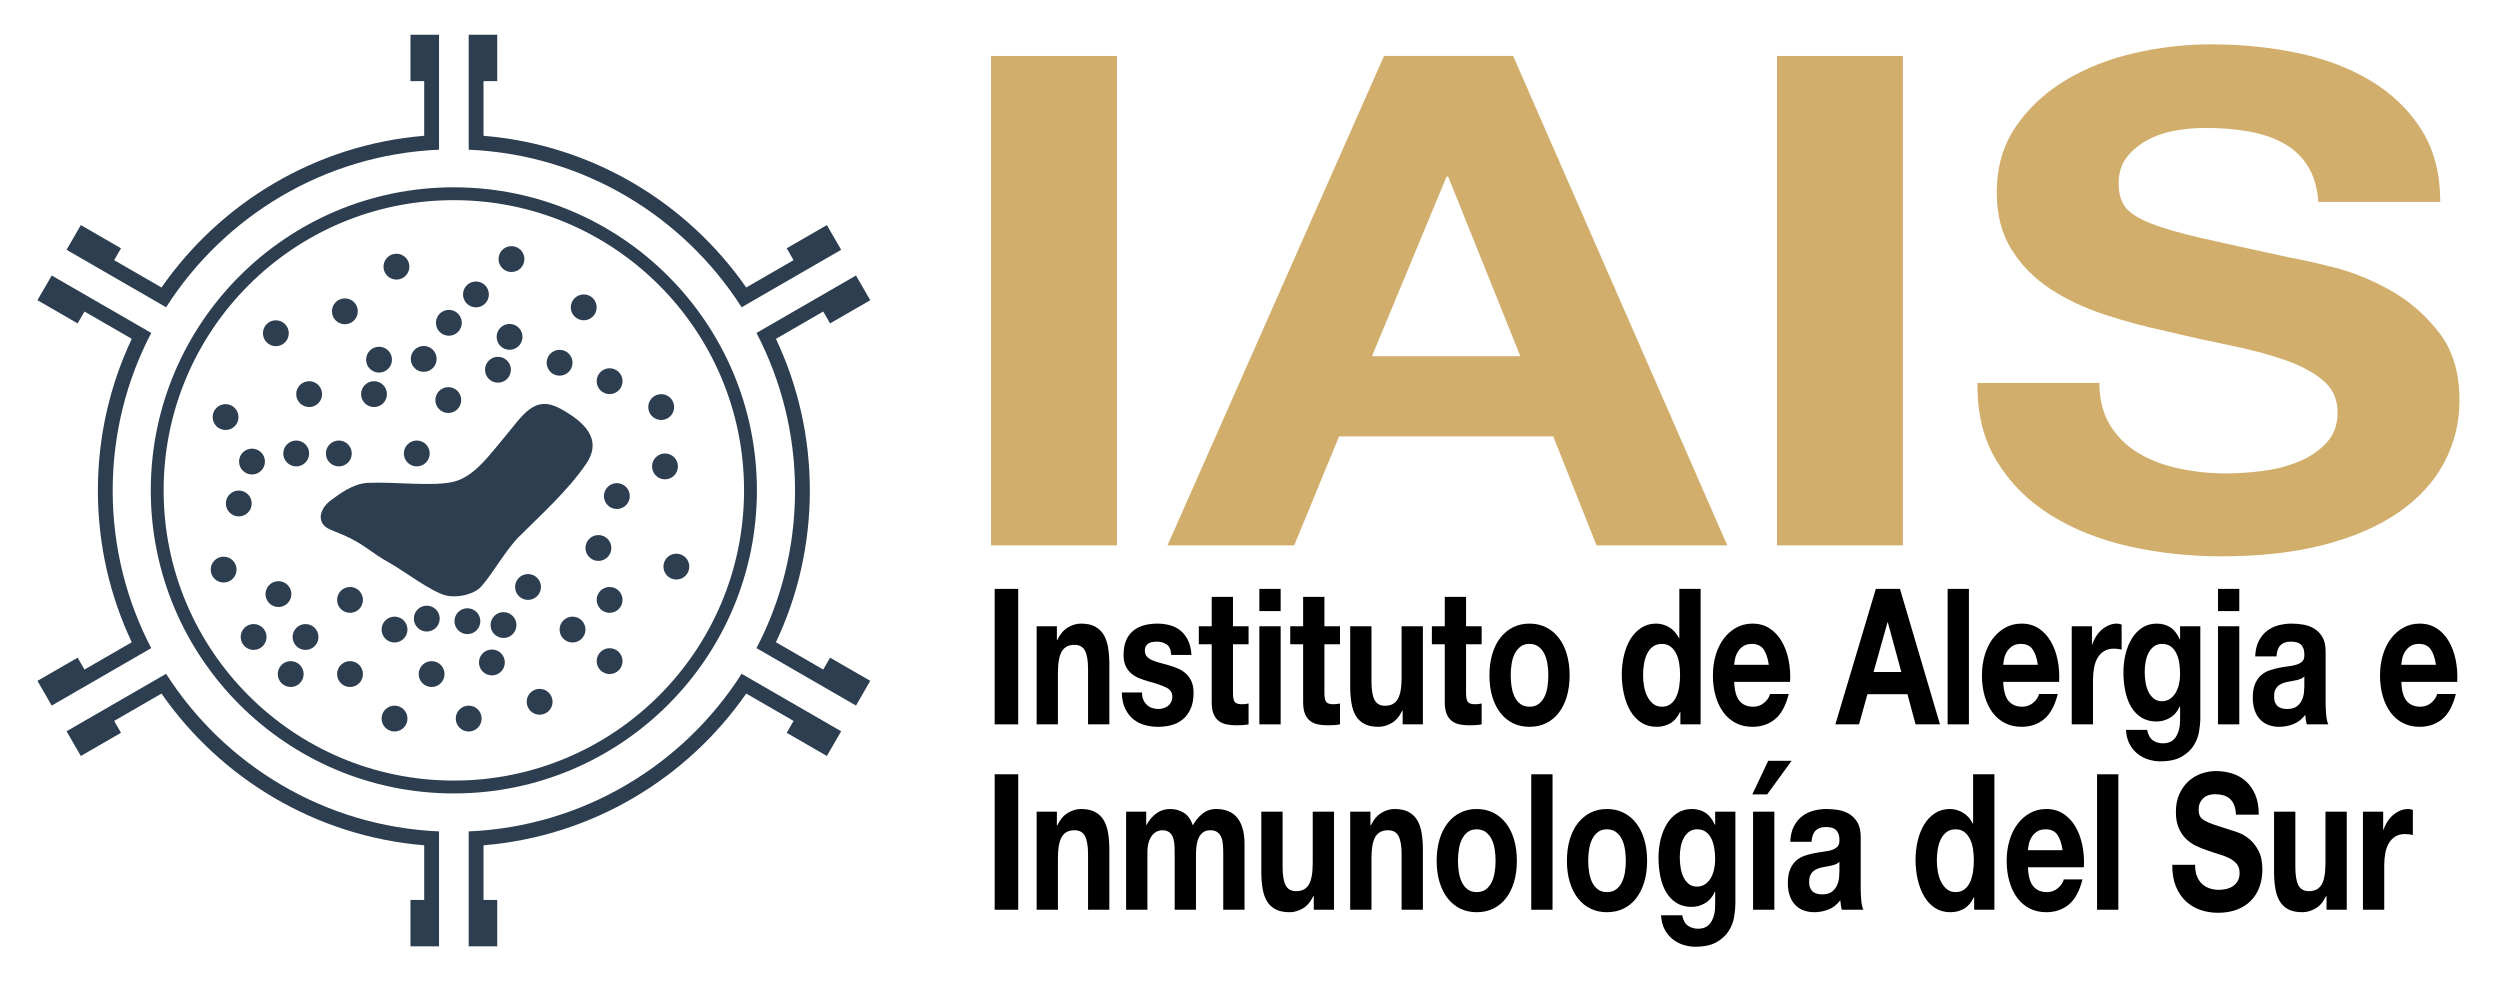 <?xml version="1.0" encoding="UTF-8" standalone="no"?>
<!DOCTYPE svg PUBLIC "-//W3C//DTD SVG 1.1//EN" "http://www.w3.org/Graphics/SVG/1.1/DTD/svg11.dtd">
<svg width="100%" height="100%" viewBox="0 0 330 131" version="1.1" xmlns="http://www.w3.org/2000/svg" xmlns:xlink="http://www.w3.org/1999/xlink" xml:space="preserve" xmlns:serif="http://www.serif.com/" style="fill-rule:evenodd;clip-rule:evenodd;stroke-linecap:round;stroke-linejoin:round;stroke-miterlimit:1.414;">
    <g id="g367" transform="matrix(0.979,0,0,0.979,5.086,-172.227)">
        <g id="IAIS" transform="matrix(0.866,0,0,0.866,4.056,12.651)">
            <g id="g4" transform="matrix(1.17,0,0,1,-22.95,0)">
                <rect id="rect2" x="142.364" y="197.246" width="16.756" height="76.201" style="fill:rgb(210,174,109);"/>
            </g>
            <g id="g8" transform="matrix(1.17,0,0,1,-22.95,0)">
                <path id="path6" d="M193.058,243.992L202.984,216.03L203.197,216.03L212.802,243.992L193.058,243.992ZM194.659,197.246L165.843,273.448L182.706,273.448L188.683,256.479L217.178,256.479L222.941,273.448L240.337,273.448L211.842,197.246L194.659,197.246Z" style="fill:rgb(210,174,109);fill-rule:nonzero;"/>
            </g>
            <g id="g12" transform="matrix(1.17,0,0,1,-22.95,0)">
                <rect id="rect10" x="246.954" y="197.246" width="16.756" height="76.201" style="fill:rgb(210,174,109);"/>
            </g>
            <g id="g16" transform="matrix(1.17,0,0,1,-22.95,0)">
                <path id="path14" d="M289.858,248.154L273.635,248.154C273.564,252.85 274.418,256.905 276.197,260.321C277.975,263.736 280.377,266.546 283.401,268.752C286.425,270.958 289.911,272.576 293.86,273.608C297.808,274.64 301.882,275.155 306.08,275.155C311.274,275.155 315.845,274.551 319.794,273.341C323.743,272.132 327.051,270.442 329.719,268.272C332.387,266.102 334.397,263.522 335.749,260.534C337.101,257.546 337.777,254.309 337.777,250.822C337.777,246.553 336.87,243.049 335.055,240.31C333.241,237.571 331.089,235.383 328.599,233.746C326.108,232.11 323.6,230.918 321.074,230.171C318.549,229.424 316.574,228.908 315.151,228.623C310.384,227.414 306.524,226.418 303.572,225.635C300.619,224.853 298.307,224.07 296.635,223.287C294.963,222.505 293.842,221.651 293.273,220.726C292.704,219.801 292.419,218.591 292.419,217.097C292.419,215.461 292.775,214.109 293.486,213.042C294.198,211.974 295.105,211.085 296.208,210.374C297.31,209.662 298.538,209.164 299.89,208.879C301.241,208.595 302.593,208.452 303.945,208.452C306.009,208.452 307.912,208.63 309.655,208.986C311.398,209.342 312.946,209.947 314.297,210.8C315.649,211.654 316.734,212.828 317.553,214.322C318.371,215.816 318.851,217.702 318.993,219.979L335.215,219.979C335.215,215.567 334.379,211.814 332.707,208.719C331.035,205.624 328.776,203.081 325.93,201.088C323.084,199.096 319.829,197.655 316.165,196.766C312.501,195.877 308.677,195.432 304.692,195.432C301.277,195.432 297.862,195.895 294.447,196.819C291.031,197.744 287.972,199.167 285.268,201.088C282.565,203.01 280.377,205.411 278.705,208.292C277.033,211.174 276.197,214.571 276.197,218.485C276.197,221.971 276.855,224.941 278.171,227.396C279.487,229.851 281.213,231.896 283.347,233.533C285.482,235.169 287.901,236.503 290.605,237.535C293.308,238.567 296.083,239.438 298.929,240.15C301.704,240.932 304.443,241.644 307.147,242.284C309.851,242.925 312.27,243.672 314.404,244.525C316.539,245.379 318.264,246.446 319.58,247.727C320.897,249.008 321.555,250.68 321.555,252.743C321.555,254.664 321.057,256.247 320.061,257.492C319.064,258.738 317.819,259.716 316.325,260.427C314.831,261.139 313.23,261.619 311.523,261.868C309.815,262.117 308.214,262.242 306.72,262.242C304.514,262.242 302.38,261.975 300.317,261.441C298.253,260.908 296.457,260.089 294.927,258.987C293.397,257.884 292.17,256.443 291.245,254.664C290.32,252.886 289.858,250.715 289.858,248.154Z" style="fill:rgb(210,174,109);fill-rule:nonzero;"/>
            </g>
        </g>
        <g id="Titulo" transform="matrix(1.053,0,0,1.053,-14.631,-39.518)">
            <g id="g21" transform="matrix(0.79,0,0,1,28.35,0)">
                <rect id="rect19" x="136.676" y="280" width="3.814" height="17.345"/>
            </g>
            <g id="g25" transform="matrix(0.79,0,0,1,28.35,0)">
                <path id="path23" d="M143.478,284.786L143.478,297.345L146.928,297.345L146.928,290.762C146.928,289.482 147.138,288.563 147.56,288.005C147.981,287.446 148.661,287.166 149.6,287.166C150.426,287.166 151.001,287.422 151.325,287.932C151.649,288.442 151.811,289.215 151.811,290.252L151.811,297.345L155.261,297.345L155.261,289.62C155.261,288.843 155.192,288.134 155.054,287.494C154.916,286.855 154.677,286.312 154.337,285.867C153.997,285.421 153.532,285.073 152.941,284.822C152.349,284.571 151.592,284.446 150.669,284.446C149.94,284.446 149.228,284.612 148.531,284.944C147.835,285.276 147.268,285.806 146.831,286.535L146.758,286.535L146.758,284.786L143.478,284.786Z" style="fill-rule:nonzero;"/>
            </g>
            <g id="g29" transform="matrix(0.79,0,0,1,28.35,0)">
                <path id="path27" d="M160.556,293.264L157.277,293.264C157.309,294.106 157.5,294.807 157.848,295.365C158.196,295.924 158.641,296.374 159.184,296.714C159.726,297.054 160.346,297.297 161.042,297.443C161.739,297.588 162.451,297.661 163.18,297.661C163.893,297.661 164.593,297.592 165.281,297.455C165.97,297.317 166.581,297.078 167.116,296.738C167.65,296.398 168.083,295.948 168.415,295.39C168.747,294.831 168.913,294.139 168.913,293.313C168.913,292.73 168.8,292.24 168.573,291.843C168.346,291.446 168.047,291.114 167.674,290.847C167.302,290.58 166.877,290.365 166.399,290.203C165.921,290.041 165.431,289.904 164.929,289.79C164.443,289.677 163.966,289.572 163.496,289.474C163.026,289.377 162.609,289.268 162.245,289.146C161.88,289.025 161.585,288.867 161.358,288.673C161.131,288.478 161.018,288.227 161.018,287.92C161.018,287.66 161.083,287.454 161.212,287.3C161.342,287.146 161.5,287.029 161.686,286.948C161.872,286.867 162.079,286.814 162.306,286.79C162.532,286.766 162.743,286.754 162.937,286.754C163.553,286.754 164.087,286.871 164.541,287.106C164.994,287.341 165.245,287.79 165.294,288.454L168.573,288.454C168.508,287.677 168.31,287.033 167.978,286.523C167.646,286.013 167.229,285.604 166.727,285.296C166.225,284.988 165.654,284.77 165.014,284.64C164.375,284.51 163.715,284.446 163.034,284.446C162.354,284.446 161.69,284.506 161.042,284.628C160.394,284.749 159.811,284.96 159.293,285.259C158.775,285.559 158.358,285.968 158.042,286.486C157.726,287.005 157.568,287.669 157.568,288.478C157.568,289.029 157.682,289.495 157.908,289.875C158.135,290.256 158.435,290.572 158.807,290.823C159.18,291.074 159.605,291.276 160.083,291.43C160.56,291.584 161.05,291.717 161.552,291.831C162.783,292.09 163.743,292.349 164.431,292.608C165.119,292.867 165.464,293.256 165.464,293.774C165.464,294.082 165.391,294.337 165.245,294.539C165.099,294.742 164.917,294.904 164.698,295.025C164.48,295.147 164.237,295.236 163.97,295.293C163.702,295.349 163.447,295.378 163.204,295.378C162.864,295.378 162.536,295.337 162.221,295.256C161.905,295.175 161.625,295.05 161.382,294.88C161.139,294.71 160.941,294.491 160.787,294.224C160.633,293.956 160.556,293.637 160.556,293.264Z" style="fill-rule:nonzero;"/>
            </g>
            <g id="g33" transform="matrix(0.79,0,0,1,28.35,0)">
                <path id="path31" d="M175.302,284.786L175.302,281.02L171.853,281.02L171.853,284.786L169.764,284.786L169.764,287.094L171.853,287.094L171.853,294.503C171.853,295.135 171.958,295.645 172.169,296.033C172.379,296.422 172.667,296.722 173.031,296.932C173.395,297.143 173.816,297.285 174.294,297.357C174.772,297.43 175.278,297.467 175.813,297.467C176.153,297.467 176.501,297.459 176.857,297.443C177.213,297.426 177.537,297.394 177.829,297.345L177.829,294.673C177.667,294.705 177.497,294.73 177.319,294.746C177.141,294.762 176.954,294.77 176.76,294.77C176.177,294.77 175.788,294.673 175.594,294.479C175.4,294.284 175.302,293.896 175.302,293.313L175.302,287.094L177.829,287.094L177.829,284.786L175.302,284.786Z" style="fill-rule:nonzero;"/>
            </g>
            <g id="g37" transform="matrix(0.79,0,0,1,28.35,0)">
                <path id="path35" d="M183.028,282.842L183.028,280L179.578,280L179.578,282.842L183.028,282.842ZM179.578,284.786L179.578,297.345L183.028,297.345L183.028,284.786L179.578,284.786Z" style="fill-rule:nonzero;"/>
            </g>
            <g id="g41" transform="matrix(0.79,0,0,1,28.35,0)">
                <path id="path39" d="M190.121,284.786L190.121,281.02L186.672,281.02L186.672,284.786L184.582,284.786L184.582,287.094L186.672,287.094L186.672,294.503C186.672,295.135 186.777,295.645 186.987,296.033C187.198,296.422 187.485,296.722 187.85,296.932C188.214,297.143 188.635,297.285 189.113,297.357C189.591,297.43 190.097,297.467 190.631,297.467C190.971,297.467 191.32,297.459 191.676,297.443C192.032,297.426 192.356,297.394 192.648,297.345L192.648,294.673C192.486,294.705 192.316,294.73 192.138,294.746C191.959,294.762 191.773,294.77 191.579,294.77C190.996,294.77 190.607,294.673 190.413,294.479C190.218,294.284 190.121,293.896 190.121,293.313L190.121,287.094L192.648,287.094L192.648,284.786L190.121,284.786Z" style="fill-rule:nonzero;"/>
            </g>
            <g id="g45" transform="matrix(0.79,0,0,1,28.35,0)">
                <path id="path43" d="M206.082,297.345L206.082,284.786L202.632,284.786L202.632,291.369C202.632,292.649 202.422,293.568 202.001,294.126C201.58,294.685 200.899,294.965 199.96,294.965C199.134,294.965 198.559,294.71 198.235,294.199C197.911,293.689 197.749,292.916 197.749,291.879L197.749,284.786L194.3,284.786L194.3,292.511C194.3,293.288 194.368,293.997 194.506,294.637C194.644,295.276 194.883,295.819 195.223,296.264C195.563,296.71 196.029,297.054 196.62,297.297C197.211,297.54 197.968,297.661 198.891,297.661C199.62,297.661 200.332,297.499 201.029,297.175C201.725,296.851 202.292,296.325 202.729,295.596L202.802,295.596L202.802,297.345L206.082,297.345Z" style="fill-rule:nonzero;"/>
            </g>
            <g id="g49" transform="matrix(0.79,0,0,1,28.35,0)">
                <path id="path47" d="M213.078,284.786L213.078,281.02L209.629,281.02L209.629,284.786L207.539,284.786L207.539,287.094L209.629,287.094L209.629,294.503C209.629,295.135 209.734,295.645 209.944,296.033C210.155,296.422 210.442,296.722 210.807,296.932C211.171,297.143 211.592,297.285 212.07,297.357C212.548,297.43 213.054,297.467 213.588,297.467C213.929,297.467 214.277,297.459 214.633,297.443C214.989,297.426 215.313,297.394 215.605,297.345L215.605,294.673C215.443,294.705 215.273,294.73 215.095,294.746C214.916,294.762 214.73,294.77 214.536,294.77C213.953,294.77 213.564,294.673 213.37,294.479C213.175,294.284 213.078,293.896 213.078,293.313L213.078,287.094L215.605,287.094L215.605,284.786L213.078,284.786Z" style="fill-rule:nonzero;"/>
            </g>
            <g id="g53" transform="matrix(0.79,0,0,1,28.35,0)">
                <path id="path51" d="M220.318,291.078C220.318,290.576 220.366,290.082 220.463,289.596C220.561,289.11 220.727,288.681 220.961,288.308C221.196,287.936 221.508,287.632 221.897,287.397C222.285,287.162 222.771,287.045 223.354,287.045C223.937,287.045 224.427,287.162 224.824,287.397C225.221,287.632 225.537,287.936 225.771,288.308C226.006,288.681 226.172,289.11 226.269,289.596C226.367,290.082 226.415,290.576 226.415,291.078C226.415,291.58 226.367,292.07 226.269,292.547C226.172,293.025 226.006,293.454 225.771,293.835C225.537,294.216 225.221,294.519 224.824,294.746C224.427,294.973 223.937,295.086 223.354,295.086C222.771,295.086 222.285,294.973 221.897,294.746C221.508,294.519 221.196,294.216 220.961,293.835C220.727,293.454 220.561,293.025 220.463,292.547C220.366,292.07 220.318,291.58 220.318,291.078ZM216.868,291.078C216.868,292.082 217.022,292.989 217.33,293.799C217.637,294.608 218.075,295.301 218.641,295.876C219.208,296.451 219.888,296.892 220.682,297.2C221.476,297.507 222.366,297.661 223.354,297.661C224.342,297.661 225.237,297.507 226.039,297.2C226.84,296.892 227.525,296.451 228.091,295.876C228.658,295.301 229.096,294.608 229.403,293.799C229.711,292.989 229.865,292.082 229.865,291.078C229.865,290.074 229.711,289.163 229.403,288.345C229.096,287.527 228.658,286.83 228.091,286.255C227.525,285.681 226.84,285.235 226.039,284.919C225.237,284.604 224.342,284.446 223.354,284.446C222.366,284.446 221.476,284.604 220.682,284.919C219.888,285.235 219.208,285.681 218.641,286.255C218.075,286.83 217.637,287.527 217.33,288.345C217.022,289.163 216.868,290.074 216.868,291.078Z" style="fill-rule:nonzero;"/>
            </g>
            <g id="g57" transform="matrix(0.79,0,0,1,28.35,0)">
                <path id="path55" d="M247.769,291.029C247.769,291.547 247.72,292.049 247.623,292.535C247.526,293.021 247.364,293.454 247.137,293.835C246.911,294.216 246.607,294.519 246.226,294.746C245.846,294.973 245.372,295.086 244.805,295.086C244.271,295.086 243.813,294.969 243.433,294.734C243.052,294.499 242.736,294.191 242.485,293.811C242.234,293.43 242.052,292.997 241.939,292.511C241.825,292.025 241.769,291.539 241.769,291.053C241.769,290.535 241.821,290.037 241.926,289.559C242.032,289.082 242.202,288.656 242.437,288.284C242.671,287.911 242.983,287.612 243.372,287.385C243.761,287.158 244.238,287.045 244.805,287.045C245.372,287.045 245.842,287.158 246.214,287.385C246.587,287.612 246.89,287.907 247.125,288.272C247.36,288.636 247.526,289.057 247.623,289.535C247.72,290.013 247.769,290.511 247.769,291.029ZM247.818,295.742L247.818,297.345L251.097,297.345L251.097,280L247.647,280L247.647,286.316L247.599,286.316C247.21,285.701 246.68,285.235 246.008,284.919C245.336,284.604 244.627,284.446 243.882,284.446C242.959,284.446 242.149,284.628 241.453,284.992C240.756,285.357 240.177,285.838 239.716,286.438C239.254,287.037 238.906,287.729 238.671,288.515C238.436,289.3 238.319,290.114 238.319,290.956C238.319,291.831 238.436,292.673 238.671,293.483C238.906,294.292 239.254,295.009 239.716,295.633C240.177,296.256 240.764,296.75 241.477,297.115C242.19,297.479 243.016,297.661 243.955,297.661C244.781,297.661 245.522,297.511 246.178,297.212C246.834,296.912 247.364,296.422 247.769,295.742L247.818,295.742Z" style="fill-rule:nonzero;"/>
            </g>
            <g id="g61" transform="matrix(0.79,0,0,1,28.35,0)">
                <path id="path59" d="M262.15,289.717L256.539,289.717C256.555,289.474 256.608,289.199 256.697,288.891C256.786,288.584 256.94,288.292 257.158,288.017C257.377,287.741 257.668,287.511 258.033,287.324C258.397,287.138 258.855,287.045 259.405,287.045C260.248,287.045 260.875,287.272 261.288,287.725C261.701,288.179 261.989,288.843 262.15,289.717ZM256.539,291.904L265.6,291.904C265.665,290.932 265.584,290.001 265.357,289.11C265.13,288.219 264.762,287.426 264.252,286.729C263.742,286.033 263.09,285.478 262.296,285.065C261.503,284.652 260.571,284.446 259.503,284.446C258.547,284.446 257.676,284.616 256.891,284.956C256.106,285.296 255.429,285.762 254.863,286.353C254.296,286.944 253.858,287.644 253.551,288.454C253.243,289.264 253.089,290.138 253.089,291.078C253.089,292.049 253.239,292.94 253.539,293.75C253.838,294.56 254.263,295.256 254.814,295.839C255.365,296.422 256.037,296.872 256.83,297.187C257.624,297.503 258.515,297.661 259.503,297.661C260.928,297.661 262.142,297.337 263.147,296.689C264.151,296.042 264.896,294.965 265.381,293.458L262.345,293.458C262.231,293.847 261.924,294.216 261.422,294.564C260.92,294.912 260.32,295.086 259.624,295.086C258.652,295.086 257.907,294.835 257.389,294.333C256.871,293.831 256.587,293.021 256.539,291.904Z" style="fill-rule:nonzero;"/>
            </g>
            <g id="g65" transform="matrix(0.79,0,0,1,28.35,0)">
                <path id="path63" d="M279.131,290.64L281.391,284.276L281.439,284.276L283.626,290.64L279.131,290.64ZM279.496,280L272.937,297.345L276.775,297.345L278.135,293.483L284.622,293.483L285.934,297.345L289.893,297.345L283.407,280L279.496,280Z" style="fill-rule:nonzero;"/>
            </g>
            <g id="g69" transform="matrix(0.79,0,0,1,28.35,0)">
                <rect id="rect67" x="291.132" y="280" width="3.45" height="17.345"/>
            </g>
            <g id="g73" transform="matrix(0.79,0,0,1,28.35,0)">
                <path id="path71" d="M305.757,289.717L300.145,289.717C300.161,289.474 300.214,289.199 300.303,288.891C300.392,288.584 300.546,288.292 300.764,288.017C300.983,287.741 301.275,287.511 301.639,287.324C302.003,287.138 302.461,287.045 303.012,287.045C303.854,287.045 304.481,287.272 304.894,287.725C305.307,288.179 305.595,288.843 305.757,289.717ZM300.145,291.904L309.206,291.904C309.271,290.932 309.19,290.001 308.963,289.11C308.737,288.219 308.368,287.426 307.858,286.729C307.348,286.033 306.696,285.478 305.903,285.065C305.109,284.652 304.178,284.446 303.109,284.446C302.153,284.446 301.283,284.616 300.497,284.956C299.712,285.296 299.036,285.762 298.469,286.353C297.902,286.944 297.465,287.644 297.157,288.454C296.849,289.264 296.695,290.138 296.695,291.078C296.695,292.049 296.845,292.94 297.145,293.75C297.444,294.56 297.87,295.256 298.42,295.839C298.971,296.422 299.643,296.872 300.437,297.187C301.23,297.503 302.121,297.661 303.109,297.661C304.534,297.661 305.749,297.337 306.753,296.689C307.757,296.042 308.502,294.965 308.988,293.458L305.951,293.458C305.838,293.847 305.53,294.216 305.028,294.564C304.526,294.912 303.927,295.086 303.23,295.086C302.259,295.086 301.514,294.835 300.995,294.333C300.477,293.831 300.194,293.021 300.145,291.904Z" style="fill-rule:nonzero;"/>
            </g>
            <g id="g77" transform="matrix(0.79,0,0,1,28.35,0)">
                <path id="path75" d="M311.247,284.786L311.247,297.345L314.697,297.345L314.697,291.685C314.697,291.118 314.753,290.592 314.867,290.106C314.98,289.62 315.17,289.195 315.438,288.831C315.705,288.466 316.057,288.179 316.494,287.968C316.932,287.758 317.466,287.652 318.098,287.652C318.308,287.652 318.527,287.664 318.754,287.689C318.98,287.713 319.175,287.741 319.337,287.774L319.337,284.567C319.061,284.486 318.81,284.446 318.584,284.446C318.146,284.446 317.725,284.51 317.32,284.64C316.915,284.77 316.535,284.952 316.179,285.187C315.822,285.421 315.506,285.705 315.231,286.037C314.956,286.369 314.737,286.729 314.575,287.118L314.527,287.118L314.527,284.786L311.247,284.786Z" style="fill-rule:nonzero;"/>
            </g>
            <g id="g81" transform="matrix(0.79,0,0,1,28.35,0)">
                <path id="path79" d="M325.871,294.382C325.337,294.382 324.892,294.268 324.535,294.041C324.179,293.815 323.892,293.523 323.673,293.167C323.454,292.811 323.3,292.41 323.211,291.964C323.122,291.519 323.078,291.07 323.078,290.616C323.078,290.146 323.13,289.697 323.236,289.268C323.341,288.839 323.511,288.458 323.746,288.126C323.981,287.794 324.272,287.531 324.62,287.337C324.969,287.142 325.386,287.045 325.871,287.045C326.438,287.045 326.908,287.15 327.281,287.361C327.653,287.571 327.953,287.855 328.179,288.211C328.406,288.567 328.568,288.976 328.665,289.438C328.762,289.899 328.811,290.389 328.811,290.908C328.811,291.361 328.75,291.794 328.629,292.207C328.507,292.62 328.325,292.989 328.082,293.313C327.839,293.637 327.532,293.896 327.159,294.09C326.787,294.284 326.357,294.382 325.871,294.382ZM332.091,296.544L332.091,284.786L328.811,284.786L328.811,286.462L328.762,286.462C328.341,285.733 327.819,285.215 327.195,284.907C326.572,284.6 325.847,284.446 325.021,284.446C324.147,284.446 323.373,284.616 322.701,284.956C322.029,285.296 321.466,285.753 321.013,286.328C320.559,286.903 320.215,287.567 319.98,288.32C319.746,289.074 319.628,289.855 319.628,290.665C319.628,291.523 319.729,292.337 319.932,293.106C320.134,293.875 320.454,294.548 320.891,295.123C321.329,295.697 321.887,296.151 322.568,296.483C323.248,296.815 324.058,296.981 324.997,296.981C325.758,296.981 326.483,296.823 327.171,296.507C327.859,296.191 328.39,295.701 328.762,295.037L328.811,295.037L328.811,296.689C328.827,297.58 328.613,298.317 328.167,298.9C327.722,299.483 327.013,299.775 326.042,299.775C325.426,299.775 324.884,299.649 324.414,299.398C323.944,299.147 323.628,298.698 323.466,298.05L320.041,298.05C320.09,298.762 320.288,299.374 320.636,299.884C320.985,300.394 321.422,300.811 321.948,301.135C322.475,301.459 323.058,301.698 323.697,301.852C324.337,302.006 324.965,302.082 325.58,302.082C327.021,302.082 328.171,301.888 329.03,301.499C329.888,301.111 330.544,300.637 330.997,300.078C331.451,299.52 331.746,298.916 331.884,298.268C332.022,297.621 332.091,297.046 332.091,296.544Z" style="fill-rule:nonzero;"/>
            </g>
            <g id="g85" transform="matrix(0.79,0,0,1,28.35,0)">
                <path id="path83" d="M338.407,282.842L338.407,280L334.957,280L334.957,282.842L338.407,282.842ZM334.957,284.786L334.957,297.345L338.407,297.345L338.407,284.786L334.957,284.786Z" style="fill-rule:nonzero;"/>
            </g>
            <g id="g89" transform="matrix(0.79,0,0,1,28.35,0)">
                <path id="path87" d="M340.982,288.648C341.03,287.839 341.233,287.166 341.589,286.632C341.945,286.098 342.399,285.668 342.95,285.344C343.5,285.021 344.12,284.79 344.808,284.652C345.496,284.514 346.189,284.446 346.885,284.446C347.517,284.446 348.156,284.49 348.804,284.579C349.452,284.668 350.043,284.842 350.578,285.102C351.112,285.361 351.549,285.721 351.889,286.183C352.23,286.644 352.4,287.256 352.4,288.017L352.4,294.552C352.4,295.118 352.432,295.661 352.497,296.179C352.562,296.698 352.675,297.086 352.837,297.345L349.339,297.345C349.274,297.151 349.221,296.953 349.181,296.75C349.14,296.548 349.112,296.341 349.096,296.131C348.545,296.698 347.897,297.094 347.152,297.321C346.407,297.548 345.646,297.661 344.869,297.661C344.27,297.661 343.711,297.588 343.193,297.443C342.674,297.297 342.221,297.07 341.832,296.762C341.443,296.455 341.14,296.066 340.921,295.596C340.702,295.127 340.593,294.568 340.593,293.92C340.593,293.207 340.719,292.62 340.97,292.159C341.221,291.697 341.545,291.329 341.941,291.053C342.338,290.778 342.792,290.572 343.302,290.434C343.812,290.296 344.326,290.187 344.844,290.106C345.363,290.025 345.873,289.96 346.375,289.912C346.877,289.863 347.322,289.79 347.711,289.693C348.1,289.596 348.407,289.454 348.634,289.268C348.861,289.082 348.966,288.81 348.95,288.454C348.95,288.082 348.889,287.786 348.768,287.567C348.646,287.349 348.484,287.179 348.282,287.057C348.08,286.936 347.845,286.855 347.577,286.814C347.31,286.774 347.023,286.754 346.715,286.754C346.035,286.754 345.5,286.899 345.112,287.191C344.723,287.482 344.496,287.968 344.431,288.648L340.982,288.648ZM348.95,291.199C348.804,291.329 348.622,291.43 348.403,291.503C348.185,291.576 347.95,291.636 347.699,291.685C347.448,291.734 347.185,291.774 346.909,291.806C346.634,291.839 346.359,291.879 346.083,291.928C345.824,291.977 345.569,292.041 345.318,292.122C345.067,292.203 344.849,292.313 344.662,292.45C344.476,292.588 344.326,292.762 344.213,292.973C344.099,293.183 344.043,293.45 344.043,293.774C344.043,294.082 344.099,294.341 344.213,294.552C344.326,294.762 344.48,294.928 344.674,295.05C344.869,295.171 345.096,295.256 345.355,295.305C345.614,295.353 345.881,295.378 346.156,295.378C346.837,295.378 347.363,295.264 347.735,295.037C348.108,294.811 348.383,294.539 348.561,294.224C348.739,293.908 348.849,293.588 348.889,293.264C348.93,292.94 348.95,292.681 348.95,292.487L348.95,291.199Z" style="fill-rule:nonzero;"/>
            </g>
            <g id="g93" transform="matrix(0.79,0,0,1,28.35,0)">
                <path id="path91" d="M370.279,289.717L364.668,289.717C364.684,289.474 364.737,289.199 364.826,288.891C364.915,288.584 365.069,288.292 365.287,288.017C365.506,287.741 365.797,287.511 366.162,287.324C366.526,287.138 366.984,287.045 367.534,287.045C368.376,287.045 369.004,287.272 369.417,287.725C369.83,288.179 370.117,288.843 370.279,289.717ZM364.668,291.904L373.729,291.904C373.794,290.932 373.713,290.001 373.486,289.11C373.259,288.219 372.891,287.426 372.381,286.729C371.871,286.033 371.219,285.478 370.425,285.065C369.632,284.652 368.7,284.446 367.631,284.446C366.676,284.446 365.805,284.616 365.02,284.956C364.234,285.296 363.558,285.762 362.991,286.353C362.425,286.944 361.987,287.644 361.68,288.454C361.372,289.264 361.218,290.138 361.218,291.078C361.218,292.049 361.368,292.94 361.667,293.75C361.967,294.56 362.392,295.256 362.943,295.839C363.494,296.422 364.166,296.872 364.959,297.187C365.753,297.503 366.644,297.661 367.631,297.661C369.057,297.661 370.271,297.337 371.275,296.689C372.28,296.042 373.025,294.965 373.51,293.458L370.474,293.458C370.36,293.847 370.053,294.216 369.551,294.564C369.049,294.912 368.449,295.086 367.753,295.086C366.781,295.086 366.036,294.835 365.518,294.333C365,293.831 364.716,293.021 364.668,291.904Z" style="fill-rule:nonzero;"/>
            </g>
            <g id="g97" transform="matrix(0.79,0,0,1,-166.157,23.739)">
                <rect id="rect95" x="382.888" y="280" width="3.814" height="17.345"/>
            </g>
            <g id="g101" transform="matrix(0.79,0,0,1,-166.157,23.739)">
                <path id="path99" d="M389.69,284.786L389.69,297.345L393.139,297.345L393.139,290.762C393.139,289.482 393.35,288.563 393.771,288.005C394.192,287.446 394.872,287.166 395.812,287.166C396.638,287.166 397.212,287.422 397.536,287.932C397.86,288.442 398.022,289.215 398.022,290.252L398.022,297.345L401.472,297.345L401.472,289.62C401.472,288.843 401.403,288.134 401.265,287.494C401.128,286.855 400.889,286.312 400.549,285.867C400.209,285.421 399.743,285.073 399.152,284.822C398.561,284.571 397.804,284.446 396.88,284.446C396.152,284.446 395.439,284.612 394.743,284.944C394.046,285.276 393.479,285.806 393.042,286.535L392.969,286.535L392.969,284.786L389.69,284.786Z" style="fill-rule:nonzero;"/>
            </g>
            <g id="g105" transform="matrix(0.79,0,0,1,-166.157,23.739)">
                <path id="path103" d="M404.193,284.786L404.193,297.345L407.642,297.345L407.642,290.057C407.642,289.442 407.731,288.944 407.91,288.563C408.088,288.183 408.302,287.891 408.553,287.689C408.804,287.486 409.063,287.349 409.331,287.276C409.598,287.203 409.813,287.166 409.974,287.166C410.525,287.166 410.942,287.26 411.226,287.446C411.509,287.632 411.711,287.879 411.833,288.187C411.954,288.495 412.023,288.831 412.039,289.195C412.056,289.559 412.064,289.928 412.064,290.3L412.064,297.345L415.513,297.345L415.513,290.349C415.513,289.96 415.542,289.576 415.598,289.195C415.655,288.814 415.768,288.474 415.938,288.175C416.109,287.875 416.343,287.632 416.643,287.446C416.943,287.26 417.335,287.166 417.821,287.166C418.307,287.166 418.692,287.247 418.975,287.409C419.259,287.571 419.473,287.79 419.619,288.065C419.765,288.341 419.854,288.665 419.886,289.037C419.918,289.41 419.935,289.806 419.935,290.227L419.935,297.345L423.384,297.345L423.384,288.94C423.384,288.13 423.271,287.438 423.044,286.863C422.817,286.288 422.502,285.822 422.097,285.466C421.692,285.11 421.206,284.851 420.639,284.689C420.072,284.527 419.457,284.446 418.793,284.446C417.918,284.446 417.161,284.656 416.521,285.077C415.882,285.498 415.376,285.984 415.003,286.535C414.663,285.757 414.165,285.215 413.509,284.907C412.853,284.6 412.128,284.446 411.335,284.446C410.509,284.446 409.776,284.624 409.136,284.98C408.497,285.336 407.95,285.838 407.497,286.486L407.448,286.486L407.448,284.786L404.193,284.786Z" style="fill-rule:nonzero;"/>
            </g>
            <g id="g109" transform="matrix(0.79,0,0,1,-166.157,23.739)">
                <path id="path107" d="M437.887,297.345L437.887,284.786L434.438,284.786L434.438,291.369C434.438,292.649 434.227,293.568 433.806,294.126C433.385,294.685 432.705,294.965 431.765,294.965C430.939,294.965 430.365,294.71 430.041,294.199C429.717,293.689 429.555,292.916 429.555,291.879L429.555,284.786L426.105,284.786L426.105,292.511C426.105,293.288 426.174,293.997 426.312,294.637C426.449,295.276 426.688,295.819 427.028,296.264C427.368,296.71 427.834,297.054 428.425,297.297C429.016,297.54 429.773,297.661 430.697,297.661C431.425,297.661 432.138,297.499 432.834,297.175C433.531,296.851 434.098,296.325 434.535,295.596L434.608,295.596L434.608,297.345L437.887,297.345Z" style="fill-rule:nonzero;"/>
            </g>
            <g id="g113" transform="matrix(0.79,0,0,1,-166.157,23.739)">
                <path id="path111" d="M440.511,284.786L440.511,297.345L443.961,297.345L443.961,290.762C443.961,289.482 444.171,288.563 444.592,288.005C445.013,287.446 445.694,287.166 446.633,287.166C447.459,287.166 448.034,287.422 448.358,287.932C448.682,288.442 448.844,289.215 448.844,290.252L448.844,297.345L452.293,297.345L452.293,289.62C452.293,288.843 452.224,288.134 452.087,287.494C451.949,286.855 451.71,286.312 451.37,285.867C451.03,285.421 450.564,285.073 449.973,284.822C449.382,284.571 448.625,284.446 447.702,284.446C446.973,284.446 446.26,284.612 445.564,284.944C444.868,285.276 444.301,285.806 443.863,286.535L443.791,286.535L443.791,284.786L440.511,284.786Z" style="fill-rule:nonzero;"/>
            </g>
            <g id="g117" transform="matrix(0.79,0,0,1,-166.157,23.739)">
                <path id="path115" d="M457.978,291.078C457.978,290.576 458.026,290.082 458.124,289.596C458.221,289.11 458.387,288.681 458.622,288.308C458.856,287.936 459.168,287.632 459.557,287.397C459.946,287.162 460.431,287.045 461.014,287.045C461.597,287.045 462.087,287.162 462.484,287.397C462.881,287.632 463.197,287.936 463.432,288.308C463.666,288.681 463.832,289.11 463.93,289.596C464.027,290.082 464.075,290.576 464.075,291.078C464.075,291.58 464.027,292.07 463.93,292.547C463.832,293.025 463.666,293.454 463.432,293.835C463.197,294.216 462.881,294.519 462.484,294.746C462.087,294.973 461.597,295.086 461.014,295.086C460.431,295.086 459.946,294.973 459.557,294.746C459.168,294.519 458.856,294.216 458.622,293.835C458.387,293.454 458.221,293.025 458.124,292.547C458.026,292.07 457.978,291.58 457.978,291.078ZM454.528,291.078C454.528,292.082 454.682,292.989 454.99,293.799C455.297,294.608 455.735,295.301 456.302,295.876C456.868,296.451 457.549,296.892 458.342,297.2C459.136,297.507 460.027,297.661 461.014,297.661C462.002,297.661 462.897,297.507 463.699,297.2C464.501,296.892 465.185,296.451 465.752,295.876C466.318,295.301 466.756,294.608 467.063,293.799C467.371,292.989 467.525,292.082 467.525,291.078C467.525,290.074 467.371,289.163 467.063,288.345C466.756,287.527 466.318,286.83 465.752,286.255C465.185,285.681 464.501,285.235 463.699,284.919C462.897,284.604 462.002,284.446 461.014,284.446C460.027,284.446 459.136,284.604 458.342,284.919C457.549,285.235 456.868,285.681 456.302,286.255C455.735,286.83 455.297,287.527 454.99,288.345C454.682,289.163 454.528,290.074 454.528,291.078Z" style="fill-rule:nonzero;"/>
            </g>
            <g id="g121" transform="matrix(0.79,0,0,1,-166.157,23.739)">
                <rect id="rect119" x="469.857" y="280" width="3.45" height="17.345"/>
            </g>
            <g id="g125" transform="matrix(0.79,0,0,1,-166.157,23.739)">
                <path id="path123" d="M479.089,291.078C479.089,290.576 479.137,290.082 479.234,289.596C479.332,289.11 479.498,288.681 479.732,288.308C479.967,287.936 480.279,287.632 480.668,287.397C481.056,287.162 481.542,287.045 482.125,287.045C482.708,287.045 483.198,287.162 483.595,287.397C483.992,287.632 484.308,287.936 484.542,288.308C484.777,288.681 484.943,289.11 485.04,289.596C485.138,290.082 485.186,290.576 485.186,291.078C485.186,291.58 485.138,292.07 485.04,292.547C484.943,293.025 484.777,293.454 484.542,293.835C484.308,294.216 483.992,294.519 483.595,294.746C483.198,294.973 482.708,295.086 482.125,295.086C481.542,295.086 481.056,294.973 480.668,294.746C480.279,294.519 479.967,294.216 479.732,293.835C479.498,293.454 479.332,293.025 479.234,292.547C479.137,292.07 479.089,291.58 479.089,291.078ZM475.639,291.078C475.639,292.082 475.793,292.989 476.101,293.799C476.408,294.608 476.846,295.301 477.412,295.876C477.979,296.451 478.659,296.892 479.453,297.2C480.247,297.507 481.137,297.661 482.125,297.661C483.113,297.661 484.008,297.507 484.81,297.2C485.611,296.892 486.296,296.451 486.862,295.876C487.429,295.301 487.867,294.608 488.174,293.799C488.482,292.989 488.636,292.082 488.636,291.078C488.636,290.074 488.482,289.163 488.174,288.345C487.867,287.527 487.429,286.83 486.862,286.255C486.296,285.681 485.611,285.235 484.81,284.919C484.008,284.604 483.113,284.446 482.125,284.446C481.137,284.446 480.247,284.604 479.453,284.919C478.659,285.235 477.979,285.681 477.412,286.255C476.846,286.83 476.408,287.527 476.101,288.345C475.793,289.163 475.639,290.074 475.639,291.078Z" style="fill-rule:nonzero;"/>
            </g>
            <g id="g129" transform="matrix(0.79,0,0,1,-166.157,23.739)">
                <path id="path127" d="M496.725,294.382C496.191,294.382 495.746,294.268 495.389,294.041C495.033,293.815 494.746,293.523 494.527,293.167C494.308,292.811 494.154,292.41 494.065,291.964C493.976,291.519 493.932,291.07 493.932,290.616C493.932,290.146 493.984,289.697 494.09,289.268C494.195,288.839 494.365,288.458 494.6,288.126C494.835,287.794 495.126,287.531 495.474,287.337C495.823,287.142 496.24,287.045 496.725,287.045C497.292,287.045 497.762,287.15 498.134,287.361C498.507,287.571 498.807,287.855 499.033,288.211C499.26,288.567 499.422,288.976 499.519,289.438C499.616,289.899 499.665,290.389 499.665,290.908C499.665,291.361 499.604,291.794 499.483,292.207C499.361,292.62 499.179,292.989 498.936,293.313C498.693,293.637 498.385,293.896 498.013,294.09C497.64,294.284 497.211,294.382 496.725,294.382ZM502.944,296.544L502.944,284.786L499.665,284.786L499.665,286.462L499.616,286.462C499.195,285.733 498.673,285.215 498.049,284.907C497.426,284.6 496.701,284.446 495.875,284.446C495.001,284.446 494.227,284.616 493.555,284.956C492.883,285.296 492.32,285.753 491.867,286.328C491.413,286.903 491.069,287.567 490.834,288.32C490.599,289.074 490.482,289.855 490.482,290.665C490.482,291.523 490.583,292.337 490.786,293.106C490.988,293.875 491.308,294.548 491.745,295.123C492.183,295.697 492.741,296.151 493.422,296.483C494.102,296.815 494.912,296.981 495.851,296.981C496.612,296.981 497.337,296.823 498.025,296.507C498.713,296.191 499.244,295.701 499.616,295.037L499.665,295.037L499.665,296.689C499.681,297.58 499.467,298.317 499.021,298.9C498.576,299.483 497.867,299.775 496.895,299.775C496.28,299.775 495.737,299.649 495.268,299.398C494.798,299.147 494.482,298.698 494.32,298.05L490.895,298.05C490.944,298.762 491.142,299.374 491.49,299.884C491.838,300.394 492.276,300.811 492.802,301.135C493.328,301.459 493.911,301.698 494.551,301.852C495.191,302.006 495.818,302.082 496.434,302.082C497.875,302.082 499.025,301.888 499.884,301.499C500.742,301.111 501.398,300.637 501.851,300.078C502.305,299.52 502.6,298.916 502.738,298.268C502.876,297.621 502.944,297.046 502.944,296.544Z" style="fill-rule:nonzero;"/>
            </g>
            <g id="g133" transform="matrix(0.79,0,0,1,-166.157,23.739)">
                <path id="path131" d="M509.261,284.786L509.261,297.345L505.811,297.345L505.811,284.786L509.261,284.786ZM512.054,278.275L508.095,282.575L505.69,282.575L508.265,278.275L512.054,278.275Z" style="fill-rule:nonzero;"/>
            </g>
            <g id="g137" transform="matrix(0.79,0,0,1,-166.157,23.739)">
                <path id="path135" d="M511.836,288.648C511.884,287.839 512.087,287.166 512.443,286.632C512.799,286.098 513.253,285.668 513.804,285.344C514.354,285.021 514.974,284.79 515.662,284.652C516.35,284.514 517.043,284.446 517.739,284.446C518.371,284.446 519.01,284.49 519.658,284.579C520.306,284.668 520.897,284.842 521.432,285.102C521.966,285.361 522.403,285.721 522.743,286.183C523.084,286.644 523.254,287.256 523.254,288.017L523.254,294.552C523.254,295.118 523.286,295.661 523.351,296.179C523.416,296.698 523.529,297.086 523.691,297.345L520.193,297.345C520.128,297.151 520.075,296.953 520.035,296.75C519.994,296.548 519.966,296.341 519.95,296.131C519.399,296.698 518.751,297.094 518.006,297.321C517.261,297.548 516.5,297.661 515.723,297.661C515.123,297.661 514.565,297.588 514.046,297.443C513.528,297.297 513.075,297.07 512.686,296.762C512.297,296.455 511.994,296.066 511.775,295.596C511.556,295.127 511.447,294.568 511.447,293.92C511.447,293.207 511.573,292.62 511.824,292.159C512.075,291.697 512.399,291.329 512.795,291.053C513.192,290.778 513.646,290.572 514.156,290.434C514.666,290.296 515.18,290.187 515.698,290.106C516.217,290.025 516.727,289.96 517.229,289.912C517.731,289.863 518.176,289.79 518.565,289.693C518.954,289.596 519.261,289.454 519.488,289.268C519.715,289.082 519.82,288.81 519.804,288.454C519.804,288.082 519.743,287.786 519.622,287.567C519.5,287.349 519.338,287.179 519.136,287.057C518.933,286.936 518.699,286.855 518.431,286.814C518.164,286.774 517.877,286.754 517.569,286.754C516.889,286.754 516.354,286.899 515.966,287.191C515.577,287.482 515.35,287.968 515.285,288.648L511.836,288.648ZM519.804,291.199C519.658,291.329 519.476,291.43 519.257,291.503C519.039,291.576 518.804,291.636 518.553,291.685C518.302,291.734 518.039,291.774 517.763,291.806C517.488,291.839 517.213,291.879 516.937,291.928C516.678,291.977 516.423,292.041 516.172,292.122C515.921,292.203 515.702,292.313 515.516,292.45C515.33,292.588 515.18,292.762 515.067,292.973C514.953,293.183 514.897,293.45 514.897,293.774C514.897,294.082 514.953,294.341 515.067,294.552C515.18,294.762 515.334,294.928 515.528,295.05C515.723,295.171 515.949,295.256 516.209,295.305C516.468,295.353 516.735,295.378 517.01,295.378C517.69,295.378 518.217,295.264 518.589,295.037C518.962,294.811 519.237,294.539 519.415,294.224C519.593,293.908 519.703,293.588 519.743,293.264C519.784,292.94 519.804,292.681 519.804,292.487L519.804,291.199Z" style="fill-rule:nonzero;"/>
            </g>
            <g id="g141" transform="matrix(0.79,0,0,1,-166.157,23.739)">
                <path id="path139" d="M541.595,291.029C541.595,291.547 541.546,292.049 541.449,292.535C541.352,293.021 541.19,293.454 540.963,293.835C540.737,294.216 540.433,294.519 540.052,294.746C539.672,294.973 539.198,295.086 538.631,295.086C538.097,295.086 537.639,294.969 537.259,294.734C536.878,294.499 536.562,294.191 536.311,293.811C536.06,293.43 535.878,292.997 535.765,292.511C535.651,292.025 535.595,291.539 535.595,291.053C535.595,290.535 535.647,290.037 535.752,289.559C535.858,289.082 536.028,288.656 536.263,288.284C536.497,287.911 536.809,287.612 537.198,287.385C537.587,287.158 538.064,287.045 538.631,287.045C539.198,287.045 539.668,287.158 540.04,287.385C540.413,287.612 540.716,287.907 540.951,288.272C541.186,288.636 541.352,289.057 541.449,289.535C541.546,290.013 541.595,290.511 541.595,291.029ZM541.644,295.742L541.644,297.345L544.923,297.345L544.923,280L541.473,280L541.473,286.316L541.425,286.316C541.036,285.701 540.506,285.235 539.834,284.919C539.162,284.604 538.453,284.446 537.708,284.446C536.785,284.446 535.975,284.628 535.279,284.992C534.582,285.357 534.003,285.838 533.542,286.438C533.08,287.037 532.732,287.729 532.497,288.515C532.262,289.3 532.145,290.114 532.145,290.956C532.145,291.831 532.262,292.673 532.497,293.483C532.732,294.292 533.08,295.009 533.542,295.633C534.003,296.256 534.59,296.75 535.303,297.115C536.016,297.479 536.842,297.661 537.781,297.661C538.607,297.661 539.348,297.511 540.004,297.212C540.66,296.912 541.19,296.422 541.595,295.742L541.644,295.742Z" style="fill-rule:nonzero;"/>
            </g>
            <g id="g145" transform="matrix(0.79,0,0,1,-166.157,23.739)">
                <path id="path143" d="M555.976,289.717L550.365,289.717C550.381,289.474 550.434,289.199 550.523,288.891C550.612,288.584 550.766,288.292 550.984,288.017C551.203,287.741 551.494,287.511 551.859,287.324C552.223,287.138 552.681,287.045 553.231,287.045C554.074,287.045 554.701,287.272 555.114,287.725C555.527,288.179 555.815,288.843 555.976,289.717ZM550.365,291.904L559.426,291.904C559.491,290.932 559.41,290.001 559.183,289.11C558.956,288.219 558.588,287.426 558.078,286.729C557.568,286.033 556.916,285.478 556.122,285.065C555.329,284.652 554.397,284.446 553.329,284.446C552.373,284.446 551.502,284.616 550.717,284.956C549.932,285.296 549.255,285.762 548.689,286.353C548.122,286.944 547.684,287.644 547.377,288.454C547.069,289.264 546.915,290.138 546.915,291.078C546.915,292.049 547.065,292.94 547.365,293.75C547.664,294.56 548.089,295.256 548.64,295.839C549.191,296.422 549.863,296.872 550.656,297.187C551.45,297.503 552.341,297.661 553.329,297.661C554.754,297.661 555.968,297.337 556.973,296.689C557.977,296.042 558.722,294.965 559.207,293.458L556.171,293.458C556.057,293.847 555.75,294.216 555.248,294.564C554.746,294.912 554.146,295.086 553.45,295.086C552.478,295.086 551.733,294.835 551.215,294.333C550.697,293.831 550.413,293.021 550.365,291.904Z" style="fill-rule:nonzero;"/>
            </g>
            <g id="g149" transform="matrix(0.79,0,0,1,-166.157,23.739)">
                <rect id="rect147" x="561.564" y="280" width="3.45" height="17.345"/>
            </g>
            <g id="g153" transform="matrix(0.79,0,0,1,-166.157,23.739)">
                <path id="path151" d="M577.452,291.588L573.759,291.588C573.743,292.657 573.937,293.58 574.342,294.357C574.747,295.135 575.294,295.774 575.982,296.276C576.67,296.778 577.464,297.147 578.363,297.382C579.261,297.617 580.189,297.734 581.144,297.734C582.326,297.734 583.367,297.596 584.266,297.321C585.165,297.046 585.918,296.661 586.525,296.167C587.132,295.673 587.59,295.086 587.898,294.406C588.205,293.726 588.359,292.989 588.359,292.195C588.359,291.223 588.153,290.426 587.74,289.802C587.327,289.179 586.837,288.681 586.27,288.308C585.703,287.936 585.132,287.664 584.557,287.494C583.982,287.324 583.533,287.207 583.209,287.142C582.124,286.867 581.245,286.64 580.573,286.462C579.901,286.284 579.375,286.106 578.994,285.928C578.614,285.749 578.359,285.555 578.229,285.344C578.099,285.134 578.035,284.859 578.035,284.519C578.035,284.146 578.116,283.838 578.278,283.595C578.44,283.352 578.646,283.15 578.897,282.988C579.148,282.826 579.427,282.713 579.735,282.648C580.043,282.583 580.351,282.551 580.658,282.551C581.128,282.551 581.561,282.591 581.958,282.672C582.355,282.753 582.707,282.891 583.015,283.085C583.323,283.28 583.569,283.547 583.756,283.887C583.942,284.227 584.051,284.656 584.084,285.174L587.776,285.174C587.776,284.17 587.586,283.316 587.205,282.612C586.825,281.907 586.311,281.328 585.663,280.875C585.015,280.421 584.274,280.093 583.44,279.891C582.606,279.688 581.735,279.587 580.828,279.587C580.051,279.587 579.274,279.692 578.496,279.903C577.719,280.113 577.022,280.437 576.407,280.875C575.792,281.312 575.294,281.858 574.913,282.514C574.532,283.17 574.342,283.944 574.342,284.834C574.342,285.628 574.492,286.304 574.792,286.863C575.091,287.422 575.484,287.887 575.97,288.26C576.456,288.632 577.006,288.936 577.622,289.171C578.237,289.406 578.869,289.604 579.517,289.766C580.148,289.944 580.772,290.106 581.387,290.252C582.003,290.397 582.553,290.568 583.039,290.762C583.525,290.956 583.918,291.199 584.217,291.491C584.517,291.782 584.667,292.163 584.667,292.632C584.667,293.07 584.553,293.43 584.327,293.713C584.1,293.997 583.816,294.22 583.476,294.382C583.136,294.544 582.772,294.653 582.383,294.71C581.994,294.766 581.63,294.795 581.29,294.795C580.788,294.795 580.302,294.734 579.832,294.612C579.363,294.491 578.954,294.305 578.606,294.054C578.257,293.803 577.978,293.475 577.767,293.07C577.557,292.665 577.452,292.171 577.452,291.588Z" style="fill-rule:nonzero;"/>
            </g>
            <g id="g157" transform="matrix(0.79,0,0,1,-166.157,23.739)">
                <path id="path155" d="M602.036,297.345L602.036,284.786L598.587,284.786L598.587,291.369C598.587,292.649 598.376,293.568 597.955,294.126C597.534,294.685 596.854,294.965 595.914,294.965C595.088,294.965 594.514,294.71 594.19,294.199C593.866,293.689 593.704,292.916 593.704,291.879L593.704,284.786L590.254,284.786L590.254,292.511C590.254,293.288 590.323,293.997 590.461,294.637C590.598,295.276 590.837,295.819 591.177,296.264C591.517,296.71 591.983,297.054 592.574,297.297C593.165,297.54 593.922,297.661 594.846,297.661C595.574,297.661 596.287,297.499 596.983,297.175C597.68,296.851 598.247,296.325 598.684,295.596L598.757,295.596L598.757,297.345L602.036,297.345Z" style="fill-rule:nonzero;"/>
            </g>
            <g id="g161" transform="matrix(0.79,0,0,1,-166.157,23.739)">
                <path id="path159" d="M604.66,284.786L604.66,297.345L608.11,297.345L608.11,291.685C608.11,291.118 608.166,290.592 608.28,290.106C608.393,289.62 608.583,289.195 608.851,288.831C609.118,288.466 609.47,288.179 609.907,287.968C610.345,287.758 610.879,287.652 611.511,287.652C611.721,287.652 611.94,287.664 612.167,287.689C612.393,287.713 612.588,287.741 612.75,287.774L612.75,284.567C612.474,284.486 612.223,284.446 611.997,284.446C611.559,284.446 611.138,284.51 610.733,284.64C610.328,284.77 609.948,284.952 609.592,285.187C609.235,285.421 608.919,285.705 608.644,286.037C608.369,286.369 608.15,286.729 607.988,287.118L607.94,287.118L607.94,284.786L604.66,284.786Z" style="fill-rule:nonzero;"/>
            </g>
        </g>
        <g id="Logo" transform="matrix(1,0,0,1,0,-0.193)">
            <g transform="matrix(1.021,0,0,1.021,-5.193,175.847)">
                <path d="M61.892,125.23L61.892,110.055C77.039,109.405 90.259,101.262 97.934,89.243L111.08,96.832L109.195,100.096L103.889,97.033L104.794,95.465L98.542,91.855C90.749,103.052 78.212,110.704 63.851,111.891L63.851,119.104L65.661,119.104L65.661,125.23L61.892,125.23ZM21.933,89.243C29.608,101.262 42.828,109.405 57.975,110.055L57.975,125.23L54.206,125.23L54.206,119.104L56.016,119.104L56.016,111.891C41.656,110.704 29.119,103.052 21.325,91.855L15.073,95.465L15.978,97.033L10.672,100.096L8.787,96.832L21.933,89.243ZM6.829,36.643L19.971,44.23C16.718,50.458 14.879,57.537 14.879,65.042C14.879,72.547 16.718,79.626 19.97,85.852L6.829,93.439L4.944,90.175L10.25,87.112L11.155,88.68L17.399,85.074C14.528,78.994 12.923,72.204 12.923,65.042C12.923,57.878 14.529,51.086 17.4,45.008L11.155,41.402L10.25,42.97L4.944,39.906L6.829,36.643ZM99.896,44.23L113.038,36.643L114.923,39.907L109.617,42.97L108.712,41.402L102.467,45.008C105.338,51.086 106.944,57.878 106.944,65.042C106.944,72.204 105.339,78.994 102.468,85.074L108.712,88.68L109.617,87.112L114.923,90.175L113.039,93.439L99.897,85.852C103.149,79.626 104.988,72.547 104.988,65.042C104.988,57.537 103.149,50.458 99.896,44.23ZM61.892,20.03L61.892,4.852L65.661,4.852L65.661,10.978L63.851,10.978L63.851,18.193C78.212,19.38 90.748,27.033 98.541,38.227L104.794,34.617L103.89,33.049L109.195,29.986L111.08,33.25L97.933,40.84C90.259,28.822 77.039,20.679 61.892,20.03ZM57.975,4.851L57.975,20.03C42.828,20.679 29.608,28.822 21.934,40.84L8.787,33.25L10.672,29.986L15.978,33.049L15.073,34.617L21.326,38.227C29.119,27.033 41.655,19.381 56.016,18.193L56.016,10.978L54.206,10.978L54.206,4.851L57.975,4.851Z" style="fill:rgb(45,62,80);"/>
            </g>
            <g id="circle216" transform="matrix(1.111,0,0,1.111,24.889,4.478)">
                <circle cx="28" cy="214" r="36" style="fill:none;stroke:rgb(45,62,80);stroke-width:1.56px;"/>
            </g>
            <path id="Antigen" d="M38.722,247.175C37.472,246.168 38.138,244.541 39.31,243.654C40.606,242.674 42.409,241.318 44.385,241.222C48.03,241.045 53.265,241.753 56,241.06C58.788,240.354 60.841,237.405 62.79,235.102C65.34,232.086 66.817,229.225 70.475,231.276C73.408,232.921 76.168,235.23 73.834,238.657C71.364,242.284 67.752,245.511 64.742,248.521C63.048,250.215 61.248,253.436 59.7,255.185C58.732,256.279 56.431,256.778 54.921,256.398C52.917,255.894 49.141,253.01 47.333,252.012C44.902,250.668 44.295,249.817 41.881,248.609C40.727,248.03 39.193,247.555 38.722,247.175Z" style="fill:rgb(45,62,80);"/>
            <g id="Germs">
                <circle id="circle222" cx="27" cy="244" r="1.744" style="fill:rgb(45,62,80);"/>
                <g id="g226" transform="matrix(1,0,0,1,2,18)">
                    <circle id="circle224" cx="27" cy="244" r="1.744" style="fill:rgb(45,62,80);"/>
                </g>
                <g id="g230" transform="matrix(1,0,0,1,7,23)">
                    <circle id="circle228" cx="27" cy="244" r="1.744" style="fill:rgb(45,62,80);"/>
                </g>
                <g id="g234" transform="matrix(1,0,0,1,15,23)">
                    <circle id="circle232" cx="27" cy="244" r="1.744" style="fill:rgb(45,62,80);"/>
                </g>
                <g id="g238" transform="matrix(1,0,0,1,21,29)">
                    <circle id="circle236" cx="27" cy="244" r="1.744" style="fill:rgb(45,62,80);"/>
                </g>
                <g id="g242" transform="matrix(1,0,0,1,31,29)">
                    <circle id="circle240" cx="27" cy="244" r="1.744" style="fill:rgb(45,62,80);"/>
                </g>
                <g id="g246" transform="matrix(1,0,0,1,26,23)">
                    <circle id="circle244" cx="27" cy="244" r="1.744" style="fill:rgb(45,62,80);"/>
                </g>
                <g id="g250" transform="matrix(1,0,0,1,21,17)">
                    <circle id="circle248" cx="27" cy="244" r="1.744" style="fill:rgb(45,62,80);"/>
                </g>
                <g id="g254" transform="matrix(1,0,0,1,15,13)">
                    <circle id="circle252" cx="27" cy="244" r="1.744" style="fill:rgb(45,62,80);"/>
                </g>
                <g id="g258" transform="matrix(1,0,0,1,39,11.256)">
                    <circle id="circle256" cx="27" cy="244" r="1.744" style="fill:rgb(45,62,80);"/>
                </g>
                <g id="g262" transform="matrix(1,0,0,1,59,8.511)">
                    <circle id="circle260" cx="27" cy="244" r="1.744" style="fill:rgb(45,62,80);"/>
                </g>
                <g id="g266" transform="matrix(1,0,0,1,50,21.256)">
                    <circle id="circle264" cx="27" cy="244" r="1.744" style="fill:rgb(45,62,80);"/>
                </g>
                <g id="g270" transform="matrix(1,0,0,1,45,17)">
                    <circle id="circle268" cx="27" cy="244" r="1.744" style="fill:rgb(45,62,80);"/>
                </g>
                <g id="g274" transform="matrix(1,0,0,1,50,13)">
                    <circle id="circle272" cx="27" cy="244" r="1.744" style="fill:rgb(45,62,80);"/>
                </g>
                <g id="g278" transform="matrix(1,0,0,1,48.489,6)">
                    <circle id="circle276" cx="27" cy="244" r="1.744" style="fill:rgb(45,62,80);"/>
                </g>
                <g id="g282" transform="matrix(1,0,0,1,50.977,-1)">
                    <circle id="circle280" cx="27" cy="244" r="1.744" style="fill:rgb(45,62,80);"/>
                </g>
                <g id="g286" transform="matrix(1,0,0,1,57.466,-5)">
                    <circle id="circle284" cx="27" cy="244" r="1.744" style="fill:rgb(45,62,80);"/>
                </g>
                <g id="g290" transform="matrix(1,0,0,1,56.955,-13)">
                    <circle id="circle288" cx="27" cy="244" r="1.744" style="fill:rgb(45,62,80);"/>
                </g>
                <g id="g294" transform="matrix(1,0,0,1,50,-16.489)">
                    <circle id="circle292" cx="27" cy="244" r="1.744" style="fill:rgb(45,62,80);"/>
                </g>
                <g id="g298" transform="matrix(1,0,0,1,43.256,-18.977)">
                    <circle id="circle296" cx="27" cy="244" r="1.744" style="fill:rgb(45,62,80);"/>
                </g>
                <g id="g302" transform="matrix(1,0,0,1,36.511,-22.466)">
                    <circle id="circle300" cx="27" cy="244" r="1.744" style="fill:rgb(45,62,80);"/>
                </g>
                <g id="g306" transform="matrix(1,0,0,1,36.767,-32.955)">
                    <circle id="circle304" cx="27" cy="244" r="1.744" style="fill:rgb(45,62,80);"/>
                </g>
                <g id="g310" transform="matrix(1,0,0,1,46.511,-26.444)">
                    <circle id="circle308" cx="27" cy="244" r="1.744" style="fill:rgb(45,62,80);"/>
                </g>
                <g id="g314" transform="matrix(1,0,0,1,21.256,-31.932)">
                    <circle id="circle312" cx="27" cy="244" r="1.744" style="fill:rgb(45,62,80);"/>
                </g>
                <g id="g318" transform="matrix(1,0,0,1,5,-22.955)">
                    <circle id="circle316" cx="27" cy="244" r="1.744" style="fill:rgb(45,62,80);"/>
                </g>
                <g id="g322" transform="matrix(1,0,0,1,7.744,-6.744)">
                    <circle id="circle320" cx="27" cy="244" r="1.744" style="fill:rgb(45,62,80);"/>
                </g>
                <g id="g326" transform="matrix(1,0,0,1,13.489,-6.744)">
                    <circle id="circle324" cx="27" cy="244" r="1.744" style="fill:rgb(45,62,80);"/>
                </g>
                <g id="g330" transform="matrix(1,0,0,1,18.233,-14.744)">
                    <circle id="circle328" cx="27" cy="244" r="1.744" style="fill:rgb(45,62,80);"/>
                </g>
                <g id="g334" transform="matrix(1,0,0,1,31.977,-28.188)">
                    <circle id="circle332" cx="27" cy="244" r="1.744" style="fill:rgb(45,62,80);"/>
                </g>
                <g id="g338" transform="matrix(1,0,0,1,9.489,-14.744)">
                    <circle id="circle336" cx="27" cy="244" r="1.744" style="fill:rgb(45,62,80);"/>
                </g>
                <g id="g342" transform="matrix(1,0,0,1,24,-6.744)">
                    <circle id="circle340" cx="27" cy="244" r="1.744" style="fill:rgb(45,62,80);"/>
                </g>
                <g id="g362" transform="matrix(1,0,0,1,9,18)">
                    <circle id="circle360" cx="27" cy="244" r="1.744" style="fill:rgb(45,62,80);"/>
                </g>
                <g id="g1268" transform="matrix(1,0,0,1,14.304,-25.911)">
                    <circle id="circle1266" cx="27" cy="244" r="1.744" style="fill:rgb(45,62,80);"/>
                </g>
                <g id="g1272" transform="matrix(1,0,0,1,18.912,-19.39)">
                    <circle id="circle1270" cx="27" cy="244" r="1.744" style="fill:rgb(45,62,80);"/>
                </g>
                <g id="g1276" transform="matrix(1,0,0,1,-1.782,-11.651)">
                    <circle id="circle1274" cx="27" cy="244" r="1.744" style="fill:rgb(45,62,80);"/>
                </g>
                <g id="g1280" transform="matrix(1,0,0,1,1.783,-5.652)">
                    <circle id="circle1278" cx="27" cy="244" r="1.744" style="fill:rgb(45,62,80);"/>
                </g>
                <g id="g1284" transform="matrix(1,0,0,1,24.934,-19.493)">
                    <circle id="circle1282" cx="27" cy="244" r="1.744" style="fill:rgb(45,62,80);"/>
                </g>
                <g id="g1288" transform="matrix(1,0,0,1,28.326,-24.362)">
                    <circle id="circle1286" cx="27" cy="244" r="1.744" style="fill:rgb(45,62,80);"/>
                </g>
                <g id="g1292" transform="matrix(1,0,0,1,28.251,-13.945)">
                    <circle id="circle1290" cx="27" cy="244" r="1.744" style="fill:rgb(45,62,80);"/>
                </g>
                <g id="g1296" transform="matrix(1,0,0,1,34.946,-18.032)">
                    <circle id="circle1294" cx="27" cy="244" r="1.744" style="fill:rgb(45,62,80);"/>
                </g>
                <g id="g1300" transform="matrix(1,0,0,1,25.348,15.522)">
                    <circle id="circle1298" cx="27" cy="244" r="1.744" style="fill:rgb(45,62,80);"/>
                </g>
                <g id="g1304" transform="matrix(1,0,0,1,5.349,12.217)">
                    <circle id="circle1302" cx="27" cy="244" r="1.744" style="fill:rgb(45,62,80);"/>
                </g>
                <g id="g1308" transform="matrix(1,0,0,1,-2.042,8.913)">
                    <circle id="circle1306" cx="27" cy="244" r="1.744" style="fill:rgb(45,62,80);"/>
                </g>
                <g id="g1312" transform="matrix(1,0,0,1,30.825,15.87)">
                    <circle id="circle1310" cx="27" cy="244" r="1.744" style="fill:rgb(45,62,80);"/>
                </g>
                <g id="g1316" transform="matrix(1,0,0,1,35.694,16.391)">
                    <circle id="circle1314" cx="27" cy="244" r="1.744" style="fill:rgb(45,62,80);"/>
                </g>
                <g id="g1320" transform="matrix(1,0,0,1,34.129,21.434)">
                    <circle id="circle1318" cx="27" cy="244" r="1.744" style="fill:rgb(45,62,80);"/>
                </g>
                <g id="g1324" transform="matrix(1,0,0,1,40.564,26.738)">
                    <circle id="circle1322" cx="27" cy="244" r="1.744" style="fill:rgb(45,62,80);"/>
                </g>
            </g>
        </g>
    </g>
</svg>

